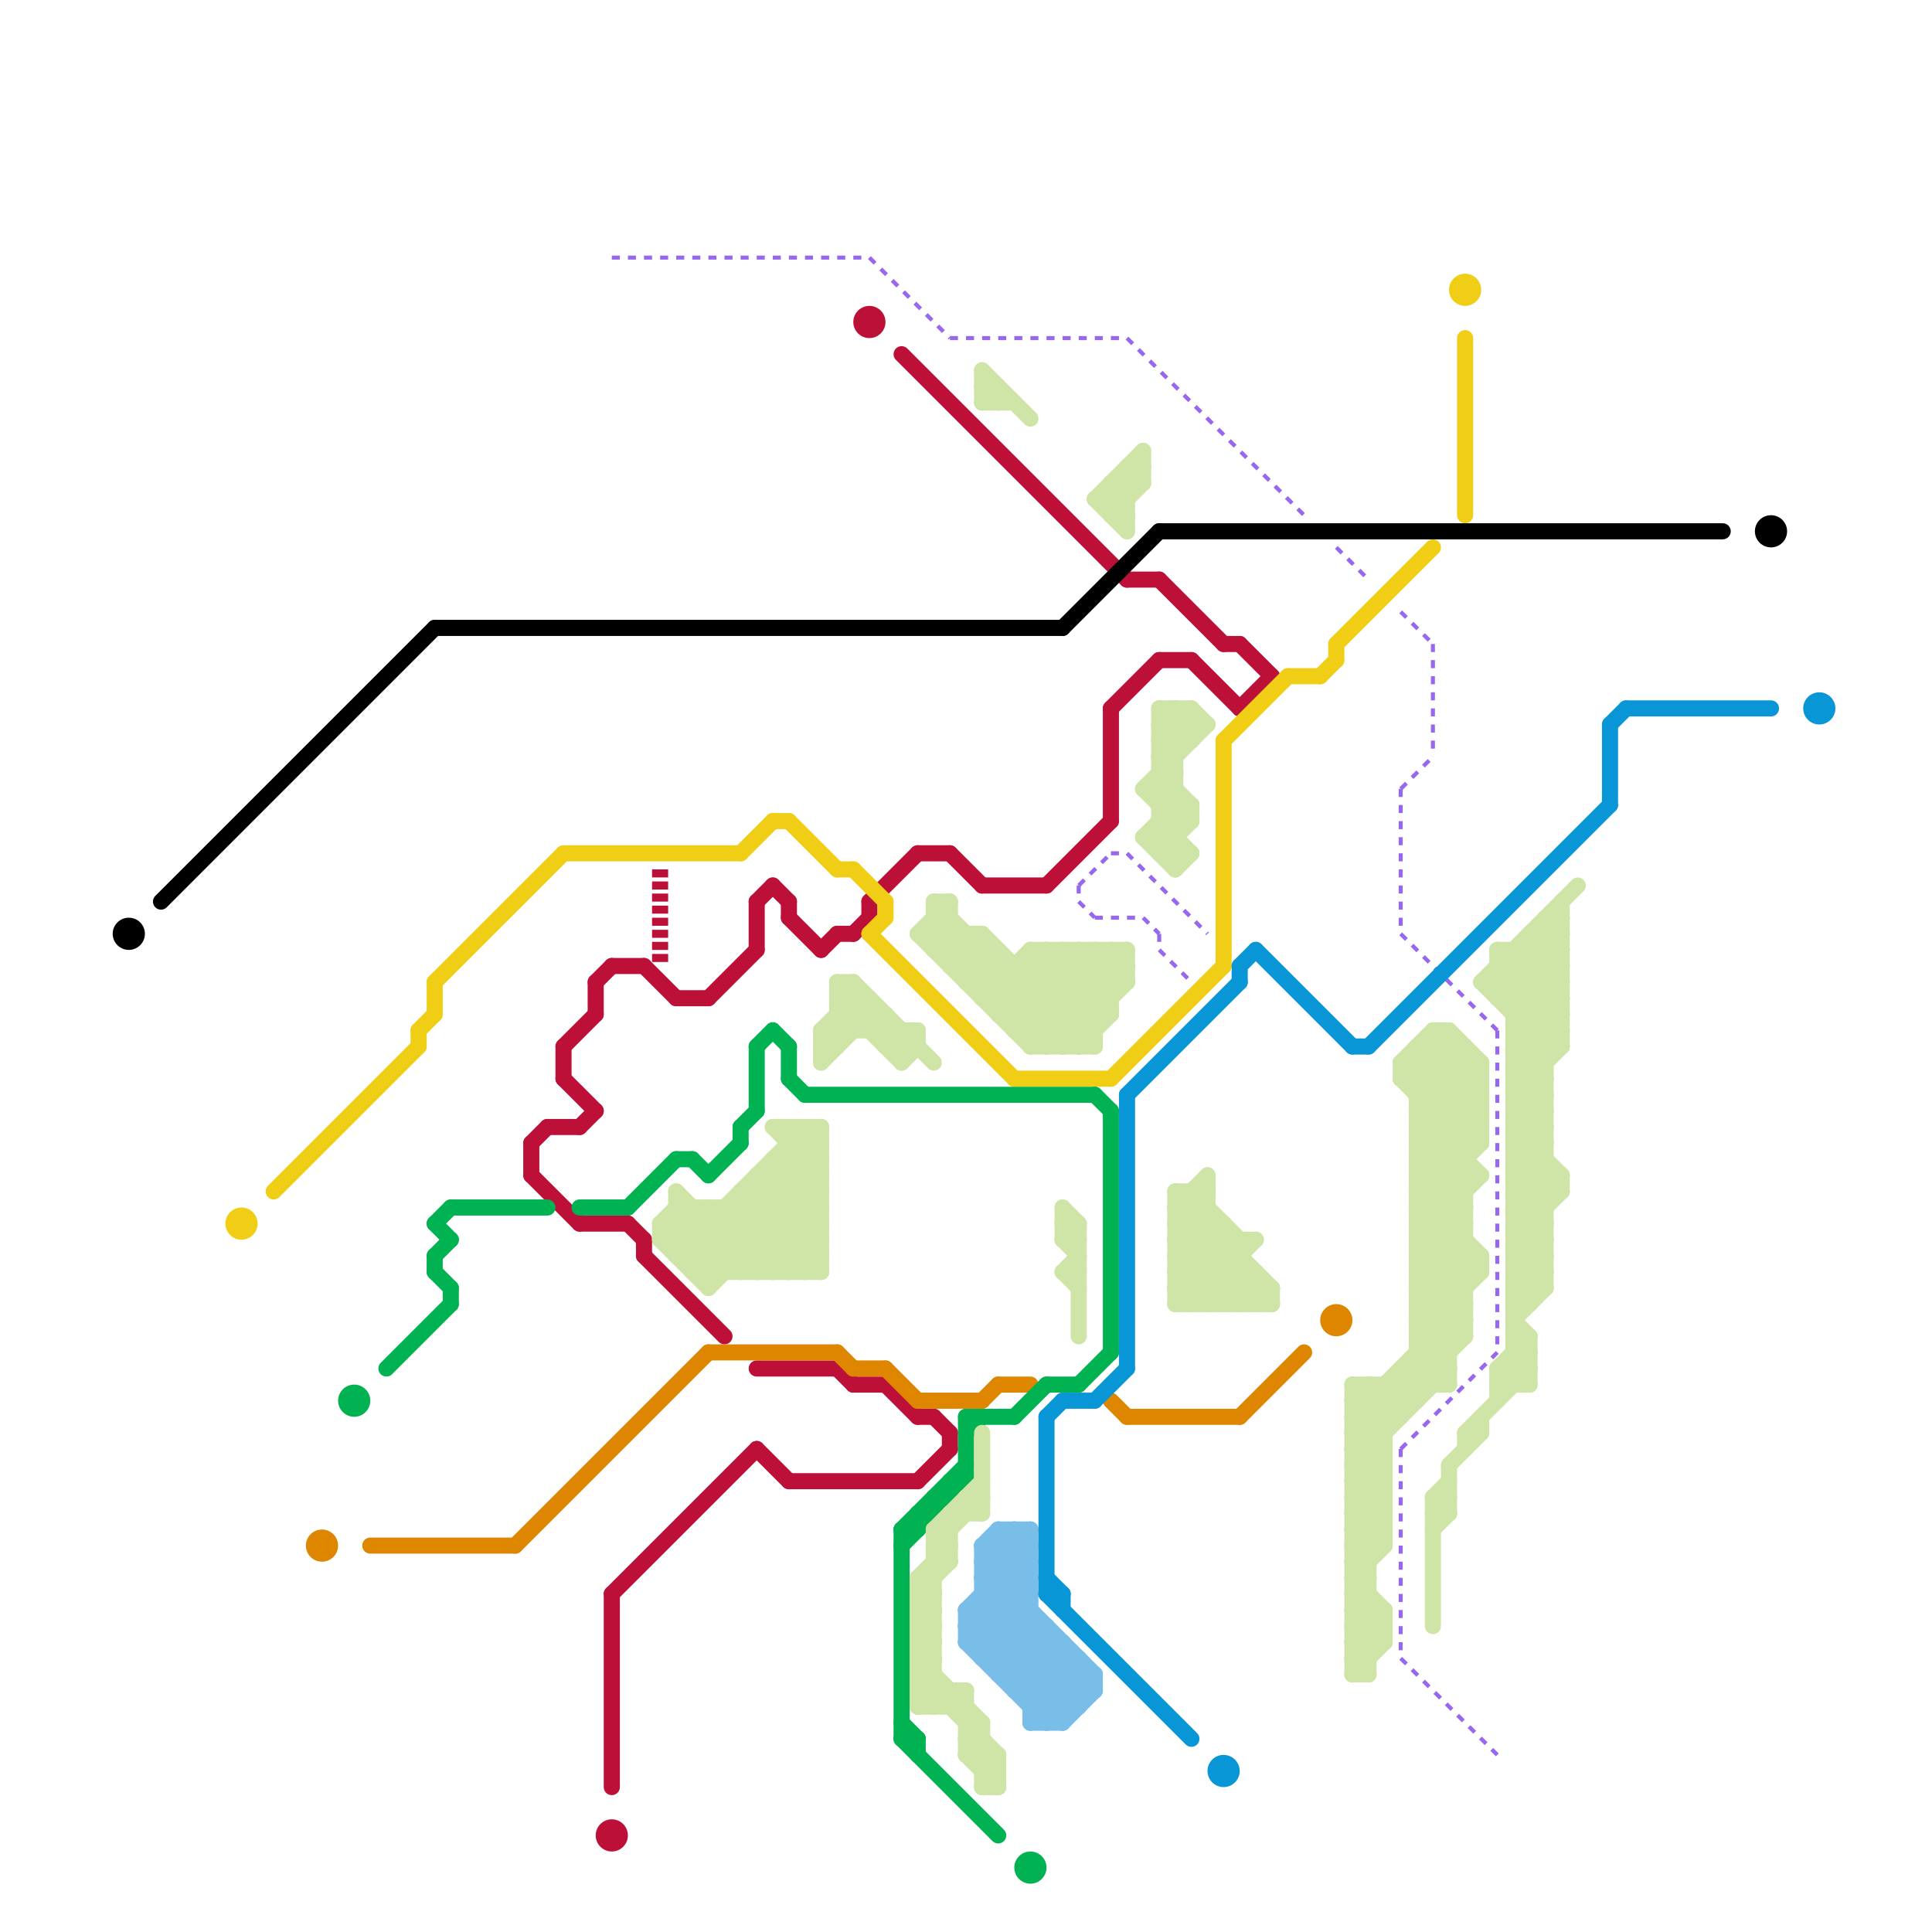 
<svg version="1.1" xmlns="http://www.w3.org/2000/svg" viewBox="0 0 120 120">
<style>line { stroke-width: 1; fill: none; stroke-linecap: round; stroke-linejoin: round; } .c0 { stroke: #9768ee } .c1 { stroke: #bd1038 } .c2 { stroke: #df8600 } .c3 { stroke: #f0ce15 } .c4 { stroke: #00b251 } .c5 { stroke: #cfe4a7 } .c6 { stroke: #79bde9 } .c7 { stroke: #0896d7 } .c8 { stroke: #000000 } .w1 { stroke-width: 1; }.w4 { stroke-width: .25; }.l2 { stroke-dasharray: .5 .5; stroke-linecap: butt; }.l3 { stroke-dasharray: .5 .25; stroke-linecap: butt; }</style><line class="c0 w4 l2" x1="87" y1="103" x2="93" y2="109"/><line class="c0 w4 l2" x1="71" y1="57" x2="72" y2="58"/><line class="c0 w4 l2" x1="87" y1="90" x2="93" y2="84"/><line class="c0 w4 l2" x1="38" y1="16" x2="54" y2="16"/><line class="c0 w4 l2" x1="72" y1="58" x2="72" y2="59"/><line class="c0 w4 l2" x1="70" y1="21" x2="81" y2="32"/><line class="c0 w4 l2" x1="89" y1="40" x2="89" y2="47"/><line class="c0 w4 l2" x1="59" y1="21" x2="70" y2="21"/><line class="c0 w4 l2" x1="87" y1="38" x2="89" y2="40"/><line class="c0 w4 l2" x1="87" y1="49" x2="89" y2="47"/><line class="c0 w4 l2" x1="87" y1="58" x2="93" y2="64"/><line class="c0 w4 l2" x1="70" y1="53" x2="75" y2="58"/><line class="c0 w4 l2" x1="87" y1="90" x2="87" y2="103"/><line class="c0 w4 l2" x1="93" y1="64" x2="93" y2="84"/><line class="c0 w4 l2" x1="54" y1="16" x2="59" y2="21"/><line class="c0 w4 l2" x1="67" y1="55" x2="67" y2="56"/><line class="c0 w4 l2" x1="69" y1="53" x2="70" y2="53"/><line class="c0 w4 l2" x1="87" y1="49" x2="87" y2="58"/><line class="c0 w4 l2" x1="72" y1="59" x2="74" y2="61"/><line class="c0 w4 l2" x1="67" y1="55" x2="69" y2="53"/><line class="c0 w4 l2" x1="83" y1="34" x2="85" y2="36"/><line class="c0 w4 l2" x1="67" y1="56" x2="68" y2="57"/><line class="c0 w4 l2" x1="68" y1="57" x2="71" y2="57"/><line class="c1 " x1="38" y1="60" x2="40" y2="60"/><line class="c1 " x1="44" y1="62" x2="47" y2="59"/><line class="c1 " x1="40" y1="77" x2="40" y2="78"/><line class="c1 " x1="38" y1="99" x2="38" y2="111"/><line class="c1 " x1="35" y1="65" x2="37" y2="63"/><line class="c1 " x1="52" y1="58" x2="53" y2="58"/><line class="c1 " x1="47" y1="85" x2="52" y2="85"/><line class="c1 " x1="76" y1="40" x2="77" y2="40"/><line class="c1 " x1="34" y1="70" x2="36" y2="70"/><line class="c1 " x1="56" y1="22" x2="70" y2="36"/><line class="c1 " x1="48" y1="55" x2="49" y2="56"/><line class="c1 " x1="59" y1="89" x2="59" y2="90"/><line class="c1 " x1="47" y1="56" x2="48" y2="55"/><line class="c1 " x1="37" y1="61" x2="37" y2="63"/><line class="c1 " x1="42" y1="62" x2="44" y2="62"/><line class="c1 " x1="77" y1="44" x2="79" y2="42"/><line class="c1 " x1="69" y1="44" x2="72" y2="41"/><line class="c1 " x1="74" y1="41" x2="77" y2="44"/><line class="c1 " x1="40" y1="78" x2="45" y2="83"/><line class="c1 " x1="77" y1="40" x2="79" y2="42"/><line class="c1 " x1="72" y1="36" x2="76" y2="40"/><line class="c1 " x1="51" y1="59" x2="52" y2="58"/><line class="c1 " x1="55" y1="86" x2="57" y2="88"/><line class="c1 " x1="57" y1="92" x2="59" y2="90"/><line class="c1 " x1="53" y1="86" x2="55" y2="86"/><line class="c1 " x1="72" y1="41" x2="74" y2="41"/><line class="c1 " x1="69" y1="44" x2="69" y2="51"/><line class="c1 " x1="33" y1="71" x2="34" y2="70"/><line class="c1 " x1="47" y1="56" x2="47" y2="59"/><line class="c1 " x1="70" y1="36" x2="72" y2="36"/><line class="c1 " x1="37" y1="61" x2="38" y2="60"/><line class="c1 " x1="36" y1="70" x2="37" y2="69"/><line class="c1 " x1="40" y1="60" x2="42" y2="62"/><line class="c1 " x1="35" y1="65" x2="35" y2="67"/><line class="c1 " x1="57" y1="88" x2="58" y2="88"/><line class="c1 " x1="36" y1="76" x2="39" y2="76"/><line class="c1 " x1="49" y1="57" x2="51" y2="59"/><line class="c1 " x1="39" y1="76" x2="40" y2="77"/><line class="c1 " x1="58" y1="88" x2="59" y2="89"/><line class="c1 " x1="35" y1="67" x2="37" y2="69"/><line class="c1 " x1="33" y1="73" x2="36" y2="76"/><line class="c1 " x1="49" y1="56" x2="49" y2="57"/><line class="c1 " x1="59" y1="53" x2="61" y2="55"/><line class="c1 " x1="61" y1="55" x2="65" y2="55"/><line class="c1 " x1="57" y1="53" x2="59" y2="53"/><line class="c1 " x1="47" y1="90" x2="49" y2="92"/><line class="c1 " x1="52" y1="85" x2="53" y2="86"/><line class="c1 " x1="49" y1="92" x2="57" y2="92"/><line class="c1 " x1="33" y1="71" x2="33" y2="73"/><line class="c1 " x1="53" y1="58" x2="54" y2="57"/><line class="c1 " x1="65" y1="55" x2="69" y2="51"/><line class="c1 " x1="54" y1="56" x2="54" y2="57"/><line class="c1 " x1="38" y1="99" x2="47" y2="90"/><line class="c1 " x1="54" y1="56" x2="57" y2="53"/><circle cx="38" cy="114" r="1" fill="#bd1038" /><circle cx="54" cy="20" r="1" fill="#bd1038" /><line class="c1 l3" x1="41" y1="54" x2="41" y2="60"/><line class="c2 " x1="55" y1="85" x2="57" y2="87"/><line class="c2 " x1="77" y1="88" x2="81" y2="84"/><line class="c2 " x1="69" y1="87" x2="70" y2="88"/><line class="c2 " x1="62" y1="86" x2="64" y2="86"/><line class="c2 " x1="61" y1="87" x2="62" y2="86"/><line class="c2 " x1="52" y1="84" x2="53" y2="85"/><line class="c2 " x1="23" y1="96" x2="32" y2="96"/><line class="c2 " x1="53" y1="85" x2="55" y2="85"/><line class="c2 " x1="44" y1="84" x2="52" y2="84"/><line class="c2 " x1="70" y1="88" x2="77" y2="88"/><line class="c2 " x1="32" y1="96" x2="44" y2="84"/><line class="c2 " x1="57" y1="87" x2="61" y2="87"/><circle cx="83" cy="82" r="1" fill="#df8600" /><circle cx="20" cy="96" r="1" fill="#df8600" /><line class="c3 " x1="80" y1="42" x2="82" y2="42"/><line class="c3 " x1="76" y1="46" x2="76" y2="60"/><line class="c3 " x1="35" y1="53" x2="46" y2="53"/><line class="c3 " x1="46" y1="53" x2="48" y2="51"/><line class="c3 " x1="76" y1="46" x2="80" y2="42"/><line class="c3 " x1="91" y1="21" x2="91" y2="32"/><line class="c3 " x1="83" y1="40" x2="83" y2="41"/><line class="c3 " x1="69" y1="67" x2="76" y2="60"/><line class="c3 " x1="82" y1="42" x2="83" y2="41"/><line class="c3 " x1="49" y1="51" x2="52" y2="54"/><line class="c3 " x1="63" y1="67" x2="69" y2="67"/><line class="c3 " x1="26" y1="64" x2="26" y2="65"/><line class="c3 " x1="48" y1="51" x2="49" y2="51"/><line class="c3 " x1="27" y1="61" x2="35" y2="53"/><line class="c3 " x1="52" y1="54" x2="53" y2="54"/><line class="c3 " x1="27" y1="61" x2="27" y2="63"/><line class="c3 " x1="83" y1="40" x2="89" y2="34"/><line class="c3 " x1="54" y1="58" x2="55" y2="57"/><line class="c3 " x1="17" y1="74" x2="26" y2="65"/><line class="c3 " x1="26" y1="64" x2="27" y2="63"/><line class="c3 " x1="55" y1="56" x2="55" y2="57"/><line class="c3 " x1="53" y1="54" x2="55" y2="56"/><line class="c3 " x1="54" y1="58" x2="63" y2="67"/><circle cx="91" cy="18" r="1" fill="#f0ce15" /><circle cx="15" cy="76" r="1" fill="#f0ce15" /><line class="c4 " x1="27" y1="78" x2="27" y2="79"/><line class="c4 " x1="57" y1="108" x2="57" y2="109"/><line class="c4 " x1="58" y1="93" x2="58" y2="94"/><line class="c4 " x1="59" y1="92" x2="59" y2="93"/><line class="c4 " x1="27" y1="76" x2="28" y2="77"/><line class="c4 " x1="28" y1="75" x2="34" y2="75"/><line class="c4 " x1="46" y1="70" x2="46" y2="71"/><line class="c4 " x1="27" y1="79" x2="28" y2="80"/><line class="c4 " x1="56" y1="108" x2="62" y2="114"/><line class="c4 " x1="36" y1="75" x2="39" y2="75"/><line class="c4 " x1="60" y1="89" x2="61" y2="88"/><line class="c4 " x1="50" y1="68" x2="68" y2="68"/><line class="c4 " x1="27" y1="78" x2="28" y2="77"/><line class="c4 " x1="47" y1="65" x2="47" y2="69"/><line class="c4 " x1="49" y1="65" x2="49" y2="67"/><line class="c4 " x1="60" y1="88" x2="63" y2="88"/><line class="c4 " x1="56" y1="107" x2="57" y2="108"/><line class="c4 " x1="69" y1="69" x2="69" y2="84"/><line class="c4 " x1="28" y1="80" x2="28" y2="81"/><line class="c4 " x1="42" y1="72" x2="43" y2="72"/><line class="c4 " x1="63" y1="88" x2="65" y2="86"/><line class="c4 " x1="43" y1="72" x2="44" y2="73"/><line class="c4 " x1="56" y1="108" x2="57" y2="108"/><line class="c4 " x1="60" y1="88" x2="60" y2="92"/><line class="c4 " x1="48" y1="64" x2="49" y2="65"/><line class="c4 " x1="44" y1="73" x2="46" y2="71"/><line class="c4 " x1="46" y1="70" x2="47" y2="69"/><line class="c4 " x1="57" y1="94" x2="58" y2="94"/><line class="c4 " x1="47" y1="65" x2="48" y2="64"/><line class="c4 " x1="56" y1="95" x2="57" y2="95"/><line class="c4 " x1="56" y1="96" x2="60" y2="92"/><line class="c4 " x1="56" y1="95" x2="60" y2="91"/><line class="c4 " x1="24" y1="85" x2="28" y2="81"/><line class="c4 " x1="49" y1="67" x2="50" y2="68"/><line class="c4 " x1="65" y1="86" x2="67" y2="86"/><line class="c4 " x1="57" y1="94" x2="57" y2="95"/><line class="c4 " x1="39" y1="75" x2="42" y2="72"/><line class="c4 " x1="59" y1="92" x2="60" y2="92"/><line class="c4 " x1="27" y1="76" x2="28" y2="75"/><line class="c4 " x1="58" y1="93" x2="59" y2="93"/><line class="c4 " x1="67" y1="86" x2="69" y2="84"/><line class="c4 " x1="68" y1="68" x2="69" y2="69"/><line class="c4 " x1="56" y1="95" x2="56" y2="108"/><circle cx="22" cy="87" r="1" fill="#00b251" /><circle cx="64" cy="116" r="1" fill="#00b251" /><line class="c5 " x1="64" y1="60" x2="68" y2="64"/><line class="c5 " x1="57" y1="102" x2="58" y2="103"/><line class="c5 " x1="58" y1="96" x2="59" y2="96"/><line class="c5 " x1="48" y1="72" x2="51" y2="75"/><line class="c5 " x1="46" y1="79" x2="51" y2="74"/><line class="c5 " x1="94" y1="77" x2="96" y2="79"/><line class="c5 " x1="73" y1="78" x2="77" y2="78"/><line class="c5 " x1="84" y1="104" x2="86" y2="102"/><line class="c5 " x1="41" y1="77" x2="51" y2="77"/><line class="c5 " x1="52" y1="61" x2="56" y2="65"/><line class="c5 " x1="69" y1="59" x2="69" y2="63"/><line class="c5 " x1="59" y1="106" x2="60" y2="105"/><line class="c5 " x1="60" y1="58" x2="60" y2="61"/><line class="c5 " x1="95" y1="59" x2="97" y2="61"/><line class="c5 " x1="84" y1="86" x2="84" y2="104"/><line class="c5 " x1="88" y1="68" x2="91" y2="65"/><line class="c5 " x1="87" y1="66" x2="92" y2="71"/><line class="c5 " x1="91" y1="89" x2="91" y2="90"/><line class="c5 " x1="94" y1="67" x2="96" y2="69"/><line class="c5 " x1="87" y1="67" x2="92" y2="67"/><line class="c5 " x1="73" y1="78" x2="76" y2="81"/><line class="c5 " x1="64" y1="65" x2="70" y2="59"/><line class="c5 " x1="42" y1="78" x2="51" y2="78"/><line class="c5 " x1="52" y1="62" x2="54" y2="62"/><line class="c5 " x1="57" y1="105" x2="60" y2="105"/><line class="c5 " x1="88" y1="70" x2="92" y2="66"/><line class="c5 " x1="88" y1="72" x2="92" y2="68"/><line class="c5 " x1="52" y1="63" x2="53" y2="64"/><line class="c5 " x1="93" y1="62" x2="97" y2="58"/><line class="c5 " x1="41" y1="76" x2="42" y2="75"/><line class="c5 " x1="95" y1="58" x2="97" y2="60"/><line class="c5 " x1="69" y1="31" x2="70" y2="32"/><line class="c5 " x1="42" y1="74" x2="42" y2="78"/><line class="c5 " x1="68" y1="31" x2="70" y2="31"/><line class="c5 " x1="94" y1="79" x2="95" y2="80"/><line class="c5 " x1="73" y1="76" x2="76" y2="76"/><line class="c5 " x1="61" y1="110" x2="62" y2="109"/><line class="c5 " x1="60" y1="60" x2="61" y2="59"/><line class="c5 " x1="94" y1="74" x2="97" y2="74"/><line class="c5 " x1="87" y1="66" x2="92" y2="66"/><line class="c5 " x1="84" y1="102" x2="85" y2="103"/><line class="c5 " x1="88" y1="75" x2="92" y2="79"/><line class="c5 " x1="94" y1="70" x2="97" y2="73"/><line class="c5 " x1="61" y1="23" x2="61" y2="25"/><line class="c5 " x1="94" y1="65" x2="97" y2="65"/><line class="c5 " x1="51" y1="64" x2="51" y2="66"/><line class="c5 " x1="84" y1="98" x2="85" y2="98"/><line class="c5 " x1="55" y1="63" x2="55" y2="65"/><line class="c5 " x1="47" y1="73" x2="51" y2="73"/><line class="c5 " x1="90" y1="64" x2="90" y2="86"/><line class="c5 " x1="87" y1="86" x2="88" y2="87"/><line class="c5 " x1="47" y1="74" x2="51" y2="78"/><line class="c5 " x1="61" y1="111" x2="62" y2="111"/><line class="c5 " x1="61" y1="23" x2="64" y2="26"/><line class="c5 " x1="44" y1="75" x2="44" y2="80"/><line class="c5 " x1="72" y1="52" x2="74" y2="50"/><line class="c5 " x1="72" y1="46" x2="74" y2="46"/><line class="c5 " x1="57" y1="103" x2="58" y2="103"/><line class="c5 " x1="59" y1="94" x2="61" y2="94"/><line class="c5 " x1="84" y1="103" x2="86" y2="101"/><line class="c5 " x1="73" y1="79" x2="76" y2="76"/><line class="c5 " x1="84" y1="90" x2="86" y2="90"/><line class="c5 " x1="90" y1="91" x2="90" y2="94"/><line class="c5 " x1="60" y1="109" x2="61" y2="108"/><line class="c5 " x1="84" y1="104" x2="85" y2="104"/><line class="c5 " x1="61" y1="107" x2="61" y2="111"/><line class="c5 " x1="88" y1="72" x2="91" y2="72"/><line class="c5 " x1="88" y1="76" x2="91" y2="73"/><line class="c5 " x1="47" y1="73" x2="51" y2="77"/><line class="c5 " x1="57" y1="106" x2="58" y2="105"/><line class="c5 " x1="62" y1="63" x2="66" y2="59"/><line class="c5 " x1="96" y1="57" x2="96" y2="80"/><line class="c5 " x1="73" y1="76" x2="75" y2="74"/><line class="c5 " x1="43" y1="78" x2="51" y2="70"/><line class="c5 " x1="50" y1="79" x2="51" y2="78"/><line class="c5 " x1="69" y1="32" x2="71" y2="30"/><line class="c5 " x1="94" y1="66" x2="96" y2="68"/><line class="c5 " x1="73" y1="44" x2="73" y2="54"/><line class="c5 " x1="88" y1="71" x2="91" y2="74"/><line class="c5 " x1="94" y1="68" x2="96" y2="70"/><line class="c5 " x1="88" y1="73" x2="91" y2="76"/><line class="c5 " x1="74" y1="44" x2="74" y2="46"/><line class="c5 " x1="47" y1="73" x2="47" y2="79"/><line class="c5 " x1="84" y1="93" x2="86" y2="91"/><line class="c5 " x1="72" y1="45" x2="73" y2="44"/><line class="c5 " x1="66" y1="79" x2="67" y2="79"/><line class="c5 " x1="84" y1="89" x2="86" y2="89"/><line class="c5 " x1="47" y1="79" x2="51" y2="75"/><line class="c5 " x1="88" y1="84" x2="90" y2="84"/><line class="c5 " x1="92" y1="61" x2="97" y2="61"/><line class="c5 " x1="52" y1="62" x2="53" y2="61"/><line class="c5 " x1="77" y1="77" x2="77" y2="81"/><line class="c5 " x1="58" y1="57" x2="66" y2="65"/><line class="c5 " x1="94" y1="69" x2="96" y2="69"/><line class="c5 " x1="68" y1="59" x2="70" y2="61"/><line class="c5 " x1="94" y1="71" x2="96" y2="71"/><line class="c5 " x1="69" y1="30" x2="70" y2="31"/><line class="c5 " x1="41" y1="76" x2="41" y2="77"/><line class="c5 " x1="73" y1="75" x2="75" y2="73"/><line class="c5 " x1="61" y1="111" x2="62" y2="110"/><line class="c5 " x1="73" y1="77" x2="75" y2="75"/><line class="c5 " x1="88" y1="70" x2="91" y2="73"/><line class="c5 " x1="94" y1="73" x2="97" y2="73"/><line class="c5 " x1="97" y1="73" x2="97" y2="74"/><line class="c5 " x1="72" y1="51" x2="74" y2="53"/><line class="c5 " x1="88" y1="79" x2="91" y2="82"/><line class="c5 " x1="88" y1="65" x2="91" y2="65"/><line class="c5 " x1="84" y1="93" x2="86" y2="95"/><line class="c5 " x1="94" y1="62" x2="97" y2="59"/><line class="c5 " x1="94" y1="64" x2="97" y2="61"/><line class="c5 " x1="87" y1="85" x2="88" y2="86"/><line class="c5 " x1="87" y1="66" x2="87" y2="67"/><line class="c5 " x1="97" y1="56" x2="97" y2="65"/><line class="c5 " x1="94" y1="59" x2="97" y2="62"/><line class="c5 " x1="46" y1="75" x2="50" y2="79"/><line class="c5 " x1="42" y1="77" x2="44" y2="75"/><line class="c5 " x1="73" y1="80" x2="76" y2="77"/><line class="c5 " x1="58" y1="57" x2="59" y2="57"/><line class="c5 " x1="52" y1="63" x2="55" y2="63"/><line class="c5 " x1="48" y1="70" x2="51" y2="70"/><line class="c5 " x1="51" y1="66" x2="54" y2="63"/><line class="c5 " x1="96" y1="58" x2="97" y2="59"/><line class="c5 " x1="51" y1="70" x2="51" y2="79"/><line class="c5 " x1="71" y1="49" x2="75" y2="45"/><line class="c5 " x1="75" y1="81" x2="77" y2="79"/><line class="c5 " x1="93" y1="85" x2="95" y2="85"/><line class="c5 " x1="60" y1="108" x2="61" y2="107"/><line class="c5 " x1="84" y1="103" x2="85" y2="103"/><line class="c5 " x1="84" y1="101" x2="85" y2="102"/><line class="c5 " x1="66" y1="79" x2="67" y2="78"/><line class="c5 " x1="60" y1="105" x2="60" y2="109"/><line class="c5 " x1="42" y1="78" x2="50" y2="70"/><line class="c5 " x1="67" y1="59" x2="69" y2="61"/><line class="c5 " x1="59" y1="60" x2="70" y2="60"/><line class="c5 " x1="94" y1="65" x2="96" y2="67"/><line class="c5 " x1="88" y1="72" x2="91" y2="75"/><line class="c5 " x1="69" y1="32" x2="70" y2="32"/><line class="c5 " x1="84" y1="92" x2="86" y2="90"/><line class="c5 " x1="84" y1="94" x2="86" y2="92"/><line class="c5 " x1="63" y1="64" x2="68" y2="64"/><line class="c5 " x1="48" y1="72" x2="48" y2="79"/><line class="c5 " x1="66" y1="76" x2="67" y2="77"/><line class="c5 " x1="58" y1="59" x2="59" y2="58"/><line class="c5 " x1="77" y1="81" x2="78" y2="80"/><line class="c5 " x1="94" y1="74" x2="96" y2="72"/><line class="c5 " x1="45" y1="75" x2="45" y2="79"/><line class="c5 " x1="94" y1="70" x2="96" y2="70"/><line class="c5 " x1="94" y1="72" x2="96" y2="72"/><line class="c5 " x1="58" y1="56" x2="67" y2="65"/><line class="c5 " x1="54" y1="64" x2="55" y2="63"/><line class="c5 " x1="87" y1="85" x2="90" y2="85"/><line class="c5 " x1="64" y1="59" x2="70" y2="59"/><line class="c5 " x1="75" y1="73" x2="75" y2="81"/><line class="c5 " x1="88" y1="78" x2="91" y2="81"/><line class="c5 " x1="49" y1="72" x2="51" y2="74"/><line class="c5 " x1="63" y1="64" x2="68" y2="59"/><line class="c5 " x1="84" y1="92" x2="86" y2="94"/><line class="c5 " x1="72" y1="50" x2="73" y2="49"/><line class="c5 " x1="84" y1="94" x2="86" y2="96"/><line class="c5 " x1="53" y1="61" x2="58" y2="66"/><line class="c5 " x1="88" y1="81" x2="90" y2="83"/><line class="c5 " x1="94" y1="63" x2="97" y2="60"/><line class="c5 " x1="94" y1="73" x2="96" y2="71"/><line class="c5 " x1="73" y1="79" x2="78" y2="79"/><line class="c5 " x1="94" y1="75" x2="96" y2="73"/><line class="c5 " x1="94" y1="74" x2="96" y2="76"/><line class="c5 " x1="94" y1="76" x2="96" y2="78"/><line class="c5 " x1="94" y1="64" x2="97" y2="64"/><line class="c5 " x1="58" y1="95" x2="58" y2="106"/><line class="c5 " x1="58" y1="56" x2="59" y2="56"/><line class="c5 " x1="84" y1="95" x2="86" y2="95"/><line class="c5 " x1="93" y1="59" x2="93" y2="62"/><line class="c5 " x1="72" y1="47" x2="73" y2="48"/><line class="c5 " x1="51" y1="65" x2="54" y2="62"/><line class="c5 " x1="88" y1="71" x2="92" y2="67"/><line class="c5 " x1="88" y1="73" x2="92" y2="69"/><line class="c5 " x1="70" y1="59" x2="70" y2="61"/><line class="c5 " x1="84" y1="91" x2="86" y2="93"/><line class="c5 " x1="59" y1="105" x2="59" y2="106"/><line class="c5 " x1="57" y1="98" x2="58" y2="99"/><line class="c5 " x1="57" y1="100" x2="58" y2="101"/><line class="c5 " x1="48" y1="70" x2="51" y2="73"/><line class="c5 " x1="94" y1="73" x2="96" y2="75"/><line class="c5 " x1="94" y1="75" x2="96" y2="77"/><line class="c5 " x1="88" y1="80" x2="91" y2="83"/><line class="c5 " x1="68" y1="31" x2="71" y2="28"/><line class="c5 " x1="93" y1="61" x2="97" y2="65"/><line class="c5 " x1="84" y1="102" x2="86" y2="100"/><line class="c5 " x1="88" y1="77" x2="91" y2="77"/><line class="c5 " x1="59" y1="60" x2="61" y2="58"/><line class="c5 " x1="84" y1="96" x2="86" y2="96"/><line class="c5 " x1="72" y1="46" x2="73" y2="47"/><line class="c5 " x1="69" y1="30" x2="69" y2="32"/><line class="c5 " x1="61" y1="25" x2="62" y2="24"/><line class="c5 " x1="87" y1="85" x2="87" y2="88"/><line class="c5 " x1="60" y1="61" x2="62" y2="59"/><line class="c5 " x1="57" y1="105" x2="58" y2="104"/><line class="c5 " x1="56" y1="66" x2="57" y2="65"/><line class="c5 " x1="62" y1="59" x2="62" y2="63"/><line class="c5 " x1="66" y1="75" x2="67" y2="76"/><line class="c5 " x1="66" y1="77" x2="67" y2="78"/><line class="c5 " x1="88" y1="71" x2="92" y2="71"/><line class="c5 " x1="46" y1="74" x2="51" y2="79"/><line class="c5 " x1="88" y1="73" x2="92" y2="73"/><line class="c5 " x1="58" y1="58" x2="59" y2="57"/><line class="c5 " x1="92" y1="88" x2="92" y2="89"/><line class="c5 " x1="61" y1="25" x2="63" y2="25"/><line class="c5 " x1="89" y1="93" x2="90" y2="94"/><line class="c5 " x1="73" y1="74" x2="73" y2="81"/><line class="c5 " x1="59" y1="56" x2="59" y2="60"/><line class="c5 " x1="60" y1="93" x2="61" y2="94"/><line class="c5 " x1="61" y1="61" x2="62" y2="60"/><line class="c5 " x1="71" y1="52" x2="73" y2="52"/><line class="c5 " x1="84" y1="91" x2="90" y2="85"/><line class="c5 " x1="61" y1="58" x2="61" y2="62"/><line class="c5 " x1="57" y1="102" x2="58" y2="102"/><line class="c5 " x1="57" y1="104" x2="58" y2="104"/><line class="c5 " x1="60" y1="109" x2="62" y2="109"/><line class="c5 " x1="84" y1="100" x2="86" y2="102"/><line class="c5 " x1="94" y1="77" x2="97" y2="74"/><line class="c5 " x1="56" y1="64" x2="56" y2="66"/><line class="c5 " x1="93" y1="86" x2="95" y2="84"/><line class="c5 " x1="56" y1="65" x2="57" y2="64"/><line class="c5 " x1="58" y1="56" x2="58" y2="59"/><line class="c5 " x1="88" y1="70" x2="92" y2="70"/><line class="c5 " x1="46" y1="74" x2="51" y2="74"/><line class="c5 " x1="57" y1="98" x2="57" y2="106"/><line class="c5 " x1="51" y1="64" x2="53" y2="62"/><line class="c5 " x1="93" y1="62" x2="97" y2="62"/><line class="c5 " x1="94" y1="81" x2="96" y2="79"/><line class="c5 " x1="57" y1="106" x2="60" y2="106"/><line class="c5 " x1="94" y1="63" x2="97" y2="63"/><line class="c5 " x1="84" y1="88" x2="91" y2="81"/><line class="c5 " x1="84" y1="90" x2="91" y2="83"/><line class="c5 " x1="88" y1="67" x2="90" y2="65"/><line class="c5 " x1="66" y1="59" x2="66" y2="65"/><line class="c5 " x1="51" y1="64" x2="57" y2="64"/><line class="c5 " x1="96" y1="57" x2="97" y2="58"/><line class="c5 " x1="94" y1="78" x2="96" y2="78"/><line class="c5 " x1="94" y1="80" x2="96" y2="80"/><line class="c5 " x1="57" y1="99" x2="58" y2="100"/><line class="c5 " x1="57" y1="101" x2="58" y2="102"/><line class="c5 " x1="61" y1="58" x2="68" y2="65"/><line class="c5 " x1="71" y1="49" x2="73" y2="49"/><line class="c5 " x1="89" y1="93" x2="89" y2="101"/><line class="c5 " x1="66" y1="65" x2="70" y2="61"/><line class="c5 " x1="87" y1="66" x2="89" y2="64"/><line class="c5 " x1="88" y1="65" x2="88" y2="87"/><line class="c5 " x1="84" y1="88" x2="87" y2="88"/><line class="c5 " x1="62" y1="24" x2="62" y2="25"/><line class="c5 " x1="49" y1="79" x2="51" y2="77"/><line class="c5 " x1="72" y1="44" x2="74" y2="44"/><line class="c5 " x1="60" y1="93" x2="61" y2="93"/><line class="c5 " x1="91" y1="89" x2="92" y2="89"/><line class="c5 " x1="88" y1="79" x2="92" y2="79"/><line class="c5 " x1="86" y1="86" x2="87" y2="87"/><line class="c5 " x1="57" y1="102" x2="58" y2="101"/><line class="c5 " x1="57" y1="104" x2="58" y2="103"/><line class="c5 " x1="94" y1="77" x2="96" y2="77"/><line class="c5 " x1="94" y1="79" x2="96" y2="79"/><line class="c5 " x1="66" y1="59" x2="69" y2="62"/><line class="c5 " x1="72" y1="47" x2="74" y2="45"/><line class="c5 " x1="94" y1="64" x2="96" y2="66"/><line class="c5 " x1="42" y1="75" x2="51" y2="75"/><line class="c5 " x1="89" y1="94" x2="90" y2="94"/><line class="c5 " x1="51" y1="64" x2="52" y2="65"/><line class="c5 " x1="73" y1="77" x2="77" y2="81"/><line class="c5 " x1="85" y1="86" x2="85" y2="104"/><line class="c5 " x1="84" y1="99" x2="86" y2="101"/><line class="c5 " x1="86" y1="86" x2="86" y2="96"/><line class="c5 " x1="94" y1="83" x2="95" y2="84"/><line class="c5 " x1="88" y1="74" x2="91" y2="74"/><line class="c5 " x1="94" y1="67" x2="96" y2="67"/><line class="c5 " x1="46" y1="74" x2="46" y2="79"/><line class="c5 " x1="57" y1="103" x2="58" y2="102"/><line class="c5 " x1="61" y1="62" x2="64" y2="59"/><line class="c5 " x1="91" y1="89" x2="95" y2="85"/><line class="c5 " x1="58" y1="95" x2="61" y2="92"/><line class="c5 " x1="96" y1="57" x2="97" y2="57"/><line class="c5 " x1="67" y1="59" x2="67" y2="65"/><line class="c5 " x1="84" y1="96" x2="86" y2="94"/><line class="c5 " x1="72" y1="49" x2="74" y2="51"/><line class="c5 " x1="84" y1="89" x2="91" y2="82"/><line class="c5 " x1="95" y1="58" x2="97" y2="58"/><line class="c5 " x1="79" y1="80" x2="79" y2="81"/><line class="c5 " x1="73" y1="44" x2="74" y2="45"/><line class="c5 " x1="71" y1="52" x2="73" y2="50"/><line class="c5 " x1="84" y1="100" x2="85" y2="99"/><line class="c5 " x1="48" y1="72" x2="51" y2="72"/><line class="c5 " x1="88" y1="74" x2="92" y2="70"/><line class="c5 " x1="74" y1="44" x2="75" y2="45"/><line class="c5 " x1="58" y1="96" x2="61" y2="93"/><line class="c5 " x1="58" y1="106" x2="59" y2="105"/><line class="c5 " x1="71" y1="28" x2="71" y2="30"/><line class="c5 " x1="88" y1="76" x2="91" y2="76"/><line class="c5 " x1="57" y1="64" x2="57" y2="65"/><line class="c5 " x1="57" y1="98" x2="59" y2="96"/><line class="c5 " x1="84" y1="99" x2="85" y2="99"/><line class="c5 " x1="88" y1="78" x2="92" y2="78"/><line class="c5 " x1="49" y1="70" x2="49" y2="79"/><line class="c5 " x1="94" y1="82" x2="96" y2="80"/><line class="c5 " x1="94" y1="81" x2="95" y2="81"/><line class="c5 " x1="43" y1="79" x2="51" y2="71"/><line class="c5 " x1="94" y1="83" x2="95" y2="83"/><line class="c5 " x1="41" y1="77" x2="43" y2="75"/><line class="c5 " x1="57" y1="103" x2="61" y2="107"/><line class="c5 " x1="92" y1="78" x2="92" y2="79"/><line class="c5 " x1="72" y1="46" x2="74" y2="44"/><line class="c5 " x1="58" y1="58" x2="65" y2="65"/><line class="c5 " x1="89" y1="64" x2="89" y2="86"/><line class="c5 " x1="67" y1="65" x2="69" y2="63"/><line class="c5 " x1="50" y1="70" x2="51" y2="71"/><line class="c5 " x1="62" y1="63" x2="69" y2="63"/><line class="c5 " x1="62" y1="62" x2="65" y2="59"/><line class="c5 " x1="69" y1="30" x2="71" y2="30"/><line class="c5 " x1="57" y1="99" x2="59" y2="97"/><line class="c5 " x1="94" y1="82" x2="95" y2="83"/><line class="c5 " x1="94" y1="84" x2="95" y2="85"/><line class="c5 " x1="70" y1="29" x2="70" y2="33"/><line class="c5 " x1="94" y1="66" x2="96" y2="66"/><line class="c5 " x1="94" y1="68" x2="96" y2="68"/><line class="c5 " x1="88" y1="79" x2="91" y2="76"/><line class="c5 " x1="72" y1="50" x2="74" y2="50"/><line class="c5 " x1="74" y1="81" x2="78" y2="77"/><line class="c5 " x1="42" y1="76" x2="45" y2="79"/><line class="c5 " x1="88" y1="85" x2="89" y2="86"/><line class="c5 " x1="94" y1="76" x2="97" y2="73"/><line class="c5 " x1="60" y1="108" x2="62" y2="110"/><line class="c5 " x1="72" y1="48" x2="74" y2="50"/><line class="c5 " x1="55" y1="65" x2="56" y2="64"/><line class="c5 " x1="84" y1="88" x2="86" y2="90"/><line class="c5 " x1="84" y1="90" x2="86" y2="92"/><line class="c5 " x1="89" y1="64" x2="90" y2="64"/><line class="c5 " x1="94" y1="69" x2="96" y2="67"/><line class="c5 " x1="94" y1="71" x2="96" y2="69"/><line class="c5 " x1="93" y1="59" x2="97" y2="59"/><line class="c5 " x1="84" y1="99" x2="85" y2="98"/><line class="c5 " x1="73" y1="74" x2="75" y2="74"/><line class="c5 " x1="66" y1="76" x2="67" y2="76"/><line class="c5 " x1="73" y1="81" x2="79" y2="81"/><line class="c5 " x1="72" y1="51" x2="74" y2="51"/><line class="c5 " x1="72" y1="53" x2="74" y2="53"/><line class="c5 " x1="65" y1="65" x2="70" y2="60"/><line class="c5 " x1="74" y1="50" x2="74" y2="51"/><line class="c5 " x1="87" y1="67" x2="91" y2="71"/><line class="c5 " x1="84" y1="93" x2="86" y2="93"/><line class="c5 " x1="88" y1="75" x2="92" y2="71"/><line class="c5 " x1="88" y1="77" x2="92" y2="73"/><line class="c5 " x1="88" y1="75" x2="91" y2="75"/><line class="c5 " x1="88" y1="81" x2="91" y2="78"/><line class="c5 " x1="84" y1="87" x2="86" y2="89"/><line class="c5 " x1="88" y1="82" x2="90" y2="84"/><line class="c5 " x1="42" y1="75" x2="46" y2="79"/><line class="c5 " x1="84" y1="89" x2="86" y2="91"/><line class="c5 " x1="88" y1="84" x2="90" y2="86"/><line class="c5 " x1="84" y1="96" x2="85" y2="97"/><line class="c5 " x1="44" y1="75" x2="48" y2="79"/><line class="c5 " x1="94" y1="69" x2="96" y2="71"/><line class="c5 " x1="51" y1="65" x2="52" y2="65"/><line class="c5 " x1="88" y1="76" x2="91" y2="79"/><line class="c5 " x1="62" y1="109" x2="62" y2="111"/><line class="c5 " x1="93" y1="59" x2="97" y2="63"/><line class="c5 " x1="73" y1="75" x2="75" y2="75"/><line class="c5 " x1="94" y1="84" x2="95" y2="84"/><line class="c5 " x1="95" y1="83" x2="95" y2="86"/><line class="c5 " x1="93" y1="85" x2="95" y2="83"/><line class="c5 " x1="73" y1="75" x2="79" y2="81"/><line class="c5 " x1="84" y1="101" x2="85" y2="100"/><line class="c5 " x1="86" y1="100" x2="86" y2="102"/><line class="c5 " x1="88" y1="69" x2="92" y2="69"/><line class="c5 " x1="73" y1="76" x2="78" y2="81"/><line class="c5 " x1="88" y1="83" x2="91" y2="83"/><line class="c5 " x1="50" y1="70" x2="50" y2="79"/><line class="c5 " x1="59" y1="59" x2="60" y2="58"/><line class="c5 " x1="44" y1="79" x2="51" y2="72"/><line class="c5 " x1="60" y1="107" x2="61" y2="107"/><line class="c5 " x1="72" y1="47" x2="73" y2="47"/><line class="c5 " x1="73" y1="54" x2="74" y2="53"/><line class="c5 " x1="73" y1="79" x2="75" y2="81"/><line class="c5 " x1="88" y1="78" x2="91" y2="75"/><line class="c5 " x1="43" y1="75" x2="43" y2="79"/><line class="c5 " x1="54" y1="62" x2="54" y2="64"/><line class="c5 " x1="57" y1="98" x2="58" y2="98"/><line class="c5 " x1="57" y1="100" x2="58" y2="100"/><line class="c5 " x1="93" y1="85" x2="94" y2="86"/><line class="c5 " x1="94" y1="67" x2="97" y2="64"/><line class="c5 " x1="88" y1="68" x2="92" y2="68"/><line class="c5 " x1="63" y1="60" x2="63" y2="64"/><line class="c5 " x1="66" y1="79" x2="67" y2="80"/><line class="c5 " x1="94" y1="70" x2="96" y2="68"/><line class="c5 " x1="94" y1="72" x2="96" y2="70"/><line class="c5 " x1="72" y1="45" x2="75" y2="45"/><line class="c5 " x1="88" y1="69" x2="92" y2="73"/><line class="c5 " x1="72" y1="48" x2="73" y2="48"/><line class="c5 " x1="93" y1="60" x2="97" y2="60"/><line class="c5 " x1="73" y1="80" x2="79" y2="80"/><line class="c5 " x1="88" y1="83" x2="92" y2="79"/><line class="c5 " x1="66" y1="77" x2="67" y2="77"/><line class="c5 " x1="72" y1="44" x2="72" y2="53"/><line class="c5 " x1="89" y1="93" x2="90" y2="93"/><line class="c5 " x1="89" y1="64" x2="92" y2="67"/><line class="c5 " x1="45" y1="75" x2="49" y2="79"/><line class="c5 " x1="57" y1="58" x2="59" y2="56"/><line class="c5 " x1="84" y1="92" x2="86" y2="92"/><line class="c5 " x1="61" y1="89" x2="61" y2="94"/><line class="c5 " x1="61" y1="24" x2="62" y2="25"/><line class="c5 " x1="84" y1="94" x2="86" y2="94"/><line class="c5 " x1="85" y1="86" x2="87" y2="88"/><line class="c5 " x1="87" y1="67" x2="90" y2="64"/><line class="c5 " x1="76" y1="81" x2="78" y2="79"/><line class="c5 " x1="64" y1="65" x2="68" y2="65"/><line class="c5 " x1="88" y1="80" x2="91" y2="77"/><line class="c5 " x1="94" y1="76" x2="96" y2="76"/><line class="c5 " x1="41" y1="76" x2="44" y2="79"/><line class="c5 " x1="88" y1="66" x2="92" y2="70"/><line class="c5 " x1="92" y1="61" x2="96" y2="65"/><line class="c5 " x1="73" y1="78" x2="75" y2="76"/><line class="c5 " x1="59" y1="94" x2="59" y2="97"/><line class="c5 " x1="94" y1="72" x2="96" y2="74"/><line class="c5 " x1="88" y1="77" x2="91" y2="80"/><line class="c5 " x1="88" y1="81" x2="91" y2="81"/><line class="c5 " x1="52" y1="61" x2="53" y2="61"/><line class="c5 " x1="84" y1="95" x2="86" y2="93"/><line class="c5 " x1="93" y1="60" x2="97" y2="64"/><line class="c5 " x1="84" y1="97" x2="86" y2="95"/><line class="c5 " x1="57" y1="104" x2="62" y2="109"/><line class="c5 " x1="58" y1="95" x2="59" y2="96"/><line class="c5 " x1="72" y1="49" x2="73" y2="48"/><line class="c5 " x1="92" y1="66" x2="92" y2="71"/><line class="c5 " x1="74" y1="74" x2="74" y2="81"/><line class="c5 " x1="84" y1="91" x2="86" y2="91"/><line class="c5 " x1="95" y1="58" x2="95" y2="81"/><line class="c5 " x1="61" y1="62" x2="69" y2="62"/><line class="c5 " x1="57" y1="100" x2="58" y2="99"/><line class="c5 " x1="67" y1="76" x2="67" y2="83"/><line class="c5 " x1="52" y1="61" x2="52" y2="65"/><line class="c5 " x1="88" y1="82" x2="91" y2="82"/><line class="c5 " x1="94" y1="75" x2="96" y2="75"/><line class="c5 " x1="73" y1="80" x2="74" y2="81"/><line class="c5 " x1="72" y1="53" x2="74" y2="51"/><line class="c5 " x1="44" y1="80" x2="51" y2="73"/><line class="c5 " x1="84" y1="87" x2="85" y2="86"/><line class="c5 " x1="60" y1="108" x2="61" y2="108"/><line class="c5 " x1="84" y1="103" x2="85" y2="104"/><line class="c5 " x1="78" y1="81" x2="79" y2="80"/><line class="c5 " x1="84" y1="95" x2="85" y2="96"/><line class="c5 " x1="68" y1="59" x2="68" y2="65"/><line class="c5 " x1="84" y1="97" x2="85" y2="98"/><line class="c5 " x1="49" y1="70" x2="51" y2="72"/><line class="c5 " x1="42" y1="74" x2="47" y2="79"/><line class="c5 " x1="57" y1="99" x2="58" y2="99"/><line class="c5 " x1="60" y1="61" x2="70" y2="61"/><line class="c5 " x1="94" y1="85" x2="95" y2="86"/><line class="c5 " x1="57" y1="101" x2="58" y2="101"/><line class="c5 " x1="66" y1="77" x2="67" y2="76"/><line class="c5 " x1="94" y1="66" x2="97" y2="63"/><line class="c5 " x1="94" y1="68" x2="97" y2="65"/><line class="c5 " x1="91" y1="65" x2="91" y2="83"/><line class="c5 " x1="64" y1="64" x2="69" y2="59"/><line class="c5 " x1="89" y1="93" x2="90" y2="92"/><line class="c5 " x1="89" y1="95" x2="90" y2="94"/><line class="c5 " x1="61" y1="24" x2="62" y2="24"/><line class="c5 " x1="73" y1="77" x2="78" y2="77"/><line class="c5 " x1="74" y1="74" x2="77" y2="77"/><line class="c5 " x1="84" y1="100" x2="86" y2="100"/><line class="c5 " x1="84" y1="102" x2="86" y2="102"/><line class="c5 " x1="88" y1="82" x2="92" y2="78"/><line class="c5 " x1="72" y1="52" x2="73" y2="53"/><line class="c5 " x1="66" y1="75" x2="66" y2="77"/><line class="c5 " x1="49" y1="71" x2="51" y2="71"/><line class="c5 " x1="89" y1="65" x2="92" y2="68"/><line class="c5 " x1="88" y1="83" x2="90" y2="85"/><line class="c5 " x1="58" y1="95" x2="59" y2="95"/><line class="c5 " x1="57" y1="105" x2="58" y2="106"/><line class="c5 " x1="58" y1="97" x2="59" y2="97"/><line class="c5 " x1="48" y1="73" x2="51" y2="76"/><line class="c5 " x1="89" y1="94" x2="90" y2="93"/><line class="c5 " x1="57" y1="58" x2="64" y2="65"/><line class="c5 " x1="70" y1="29" x2="71" y2="30"/><line class="c5 " x1="88" y1="65" x2="92" y2="69"/><line class="c5 " x1="64" y1="59" x2="68" y2="63"/><line class="c5 " x1="41" y1="77" x2="44" y2="80"/><line class="c5 " x1="68" y1="31" x2="70" y2="33"/><line class="c5 " x1="52" y1="62" x2="56" y2="66"/><line class="c5 " x1="71" y1="52" x2="73" y2="54"/><line class="c5 " x1="88" y1="80" x2="91" y2="80"/><line class="c5 " x1="55" y1="65" x2="57" y2="65"/><line class="c5 " x1="84" y1="98" x2="86" y2="96"/><line class="c5 " x1="84" y1="86" x2="90" y2="86"/><line class="c5 " x1="58" y1="96" x2="59" y2="97"/><line class="c5 " x1="60" y1="109" x2="62" y2="111"/><line class="c5 " x1="65" y1="59" x2="69" y2="63"/><line class="c5 " x1="84" y1="87" x2="88" y2="87"/><line class="c5 " x1="84" y1="97" x2="85" y2="97"/><line class="c5 " x1="53" y1="61" x2="53" y2="64"/><line class="c5 " x1="93" y1="86" x2="95" y2="86"/><line class="c5 " x1="88" y1="69" x2="91" y2="66"/><line class="c5 " x1="90" y1="91" x2="92" y2="89"/><line class="c5 " x1="94" y1="78" x2="96" y2="76"/><line class="c5 " x1="94" y1="80" x2="96" y2="78"/><line class="c5 " x1="73" y1="81" x2="77" y2="77"/><line class="c5 " x1="57" y1="101" x2="58" y2="100"/><line class="c5 " x1="90" y1="64" x2="92" y2="66"/><line class="c5 " x1="78" y1="79" x2="78" y2="81"/><line class="c5 " x1="92" y1="61" x2="98" y2="55"/><line class="c5 " x1="93" y1="61" x2="97" y2="57"/><line class="c5 " x1="76" y1="76" x2="76" y2="81"/><line class="c5 " x1="84" y1="98" x2="86" y2="100"/><line class="c5 " x1="94" y1="65" x2="97" y2="62"/><line class="c5 " x1="94" y1="80" x2="95" y2="81"/><line class="c5 " x1="88" y1="74" x2="92" y2="78"/><line class="c5 " x1="94" y1="71" x2="97" y2="74"/><line class="c5 " x1="94" y1="79" x2="96" y2="77"/><line class="c5 " x1="94" y1="78" x2="96" y2="80"/><line class="c5 " x1="58" y1="59" x2="62" y2="59"/><line class="c5 " x1="60" y1="93" x2="60" y2="94"/><line class="c5 " x1="64" y1="59" x2="64" y2="65"/><line class="c5 " x1="63" y1="63" x2="67" y2="59"/><line class="c5 " x1="71" y1="49" x2="73" y2="51"/><line class="c5 " x1="41" y1="76" x2="51" y2="76"/><line class="c5 " x1="69" y1="31" x2="71" y2="29"/><line class="c5 " x1="94" y1="59" x2="94" y2="86"/><line class="c5 " x1="72" y1="44" x2="74" y2="46"/><line class="c5 " x1="70" y1="29" x2="71" y2="29"/><line class="c5 " x1="84" y1="101" x2="86" y2="101"/><line class="c5 " x1="69" y1="59" x2="70" y2="60"/><line class="c5 " x1="61" y1="110" x2="62" y2="110"/><line class="c5 " x1="84" y1="86" x2="86" y2="88"/><line class="c5 " x1="43" y1="79" x2="51" y2="79"/><line class="c5 " x1="65" y1="59" x2="65" y2="65"/><line class="c5 " x1="57" y1="58" x2="61" y2="58"/><line class="c5 " x1="93" y1="85" x2="93" y2="87"/><line class="c5 " x1="48" y1="79" x2="51" y2="76"/><line class="c5 " x1="72" y1="45" x2="73" y2="46"/><line class="c5 " x1="73" y1="74" x2="79" y2="80"/><line class="c6 " x1="64" y1="95" x2="64" y2="107"/><line class="c6 " x1="60" y1="101" x2="64" y2="97"/><line class="c6 " x1="60" y1="102" x2="65" y2="107"/><line class="c6 " x1="60" y1="100" x2="64" y2="100"/><line class="c6 " x1="63" y1="104" x2="65" y2="102"/><line class="c6 " x1="62" y1="95" x2="64" y2="97"/><line class="c6 " x1="64" y1="107" x2="66" y2="107"/><line class="c6 " x1="61" y1="102" x2="64" y2="99"/><line class="c6 " x1="62" y1="104" x2="68" y2="104"/><line class="c6 " x1="61" y1="99" x2="67" y2="105"/><line class="c6 " x1="60" y1="102" x2="66" y2="102"/><line class="c6 " x1="63" y1="95" x2="64" y2="96"/><line class="c6 " x1="61" y1="97" x2="63" y2="95"/><line class="c6 " x1="60" y1="100" x2="60" y2="102"/><line class="c6 " x1="63" y1="105" x2="66" y2="102"/><line class="c6 " x1="63" y1="105" x2="68" y2="105"/><line class="c6 " x1="60" y1="100" x2="66" y2="106"/><line class="c6 " x1="60" y1="101" x2="65" y2="101"/><line class="c6 " x1="60" y1="100" x2="64" y2="96"/><line class="c6 " x1="60" y1="102" x2="64" y2="98"/><line class="c6 " x1="61" y1="99" x2="64" y2="99"/><line class="c6 " x1="65" y1="107" x2="68" y2="104"/><line class="c6 " x1="66" y1="107" x2="68" y2="105"/><line class="c6 " x1="62" y1="103" x2="64" y2="101"/><line class="c6 " x1="61" y1="103" x2="67" y2="103"/><line class="c6 " x1="67" y1="103" x2="67" y2="106"/><line class="c6 " x1="62" y1="104" x2="65" y2="101"/><line class="c6 " x1="61" y1="100" x2="67" y2="106"/><line class="c6 " x1="61" y1="98" x2="64" y2="95"/><line class="c6 " x1="64" y1="107" x2="67" y2="104"/><line class="c6 " x1="61" y1="96" x2="64" y2="96"/><line class="c6 " x1="64" y1="105" x2="66" y2="103"/><line class="c6 " x1="61" y1="98" x2="64" y2="98"/><line class="c6 " x1="68" y1="104" x2="68" y2="105"/><line class="c6 " x1="61" y1="96" x2="64" y2="99"/><line class="c6 " x1="65" y1="101" x2="65" y2="107"/><line class="c6 " x1="63" y1="95" x2="63" y2="105"/><line class="c6 " x1="66" y1="102" x2="66" y2="107"/><line class="c6 " x1="61" y1="98" x2="68" y2="105"/><line class="c6 " x1="64" y1="106" x2="67" y2="103"/><line class="c6 " x1="62" y1="95" x2="64" y2="95"/><line class="c6 " x1="64" y1="106" x2="67" y2="106"/><line class="c6 " x1="61" y1="96" x2="61" y2="103"/><line class="c6 " x1="62" y1="95" x2="62" y2="104"/><line class="c6 " x1="61" y1="96" x2="62" y2="95"/><line class="c6 " x1="60" y1="101" x2="66" y2="107"/><line class="c6 " x1="61" y1="97" x2="68" y2="104"/><line class="c6 " x1="62" y1="96" x2="64" y2="98"/><line class="c6 " x1="61" y1="103" x2="64" y2="100"/><line class="c6 " x1="61" y1="97" x2="64" y2="97"/><line class="c7 " x1="65" y1="99" x2="66" y2="99"/><line class="c7 " x1="100" y1="45" x2="100" y2="50"/><line class="c7 " x1="66" y1="99" x2="66" y2="100"/><line class="c7 " x1="65" y1="88" x2="65" y2="99"/><line class="c7 " x1="70" y1="68" x2="70" y2="85"/><line class="c7 " x1="65" y1="99" x2="74" y2="108"/><line class="c7 " x1="77" y1="60" x2="77" y2="61"/><line class="c7 " x1="84" y1="65" x2="85" y2="65"/><line class="c7 " x1="66" y1="87" x2="68" y2="87"/><line class="c7 " x1="101" y1="44" x2="110" y2="44"/><line class="c7 " x1="68" y1="87" x2="70" y2="85"/><line class="c7 " x1="77" y1="60" x2="78" y2="59"/><line class="c7 " x1="85" y1="65" x2="100" y2="50"/><line class="c7 " x1="65" y1="98" x2="66" y2="99"/><line class="c7 " x1="78" y1="59" x2="84" y2="65"/><line class="c7 " x1="70" y1="68" x2="77" y2="61"/><line class="c7 " x1="100" y1="45" x2="101" y2="44"/><line class="c7 " x1="65" y1="88" x2="66" y2="87"/><circle cx="76" cy="110" r="1" fill="#0896d7" /><circle cx="113" cy="44" r="1" fill="#0896d7" /><line class="c8 " x1="27" y1="39" x2="66" y2="39"/><line class="c8 " x1="10" y1="56" x2="27" y2="39"/><line class="c8 " x1="72" y1="33" x2="107" y2="33"/><line class="c8 " x1="66" y1="39" x2="72" y2="33"/><circle cx="8" cy="58" r="1" fill="#000000" /><circle cx="110" cy="33" r="1" fill="#000000" />


</svg>

